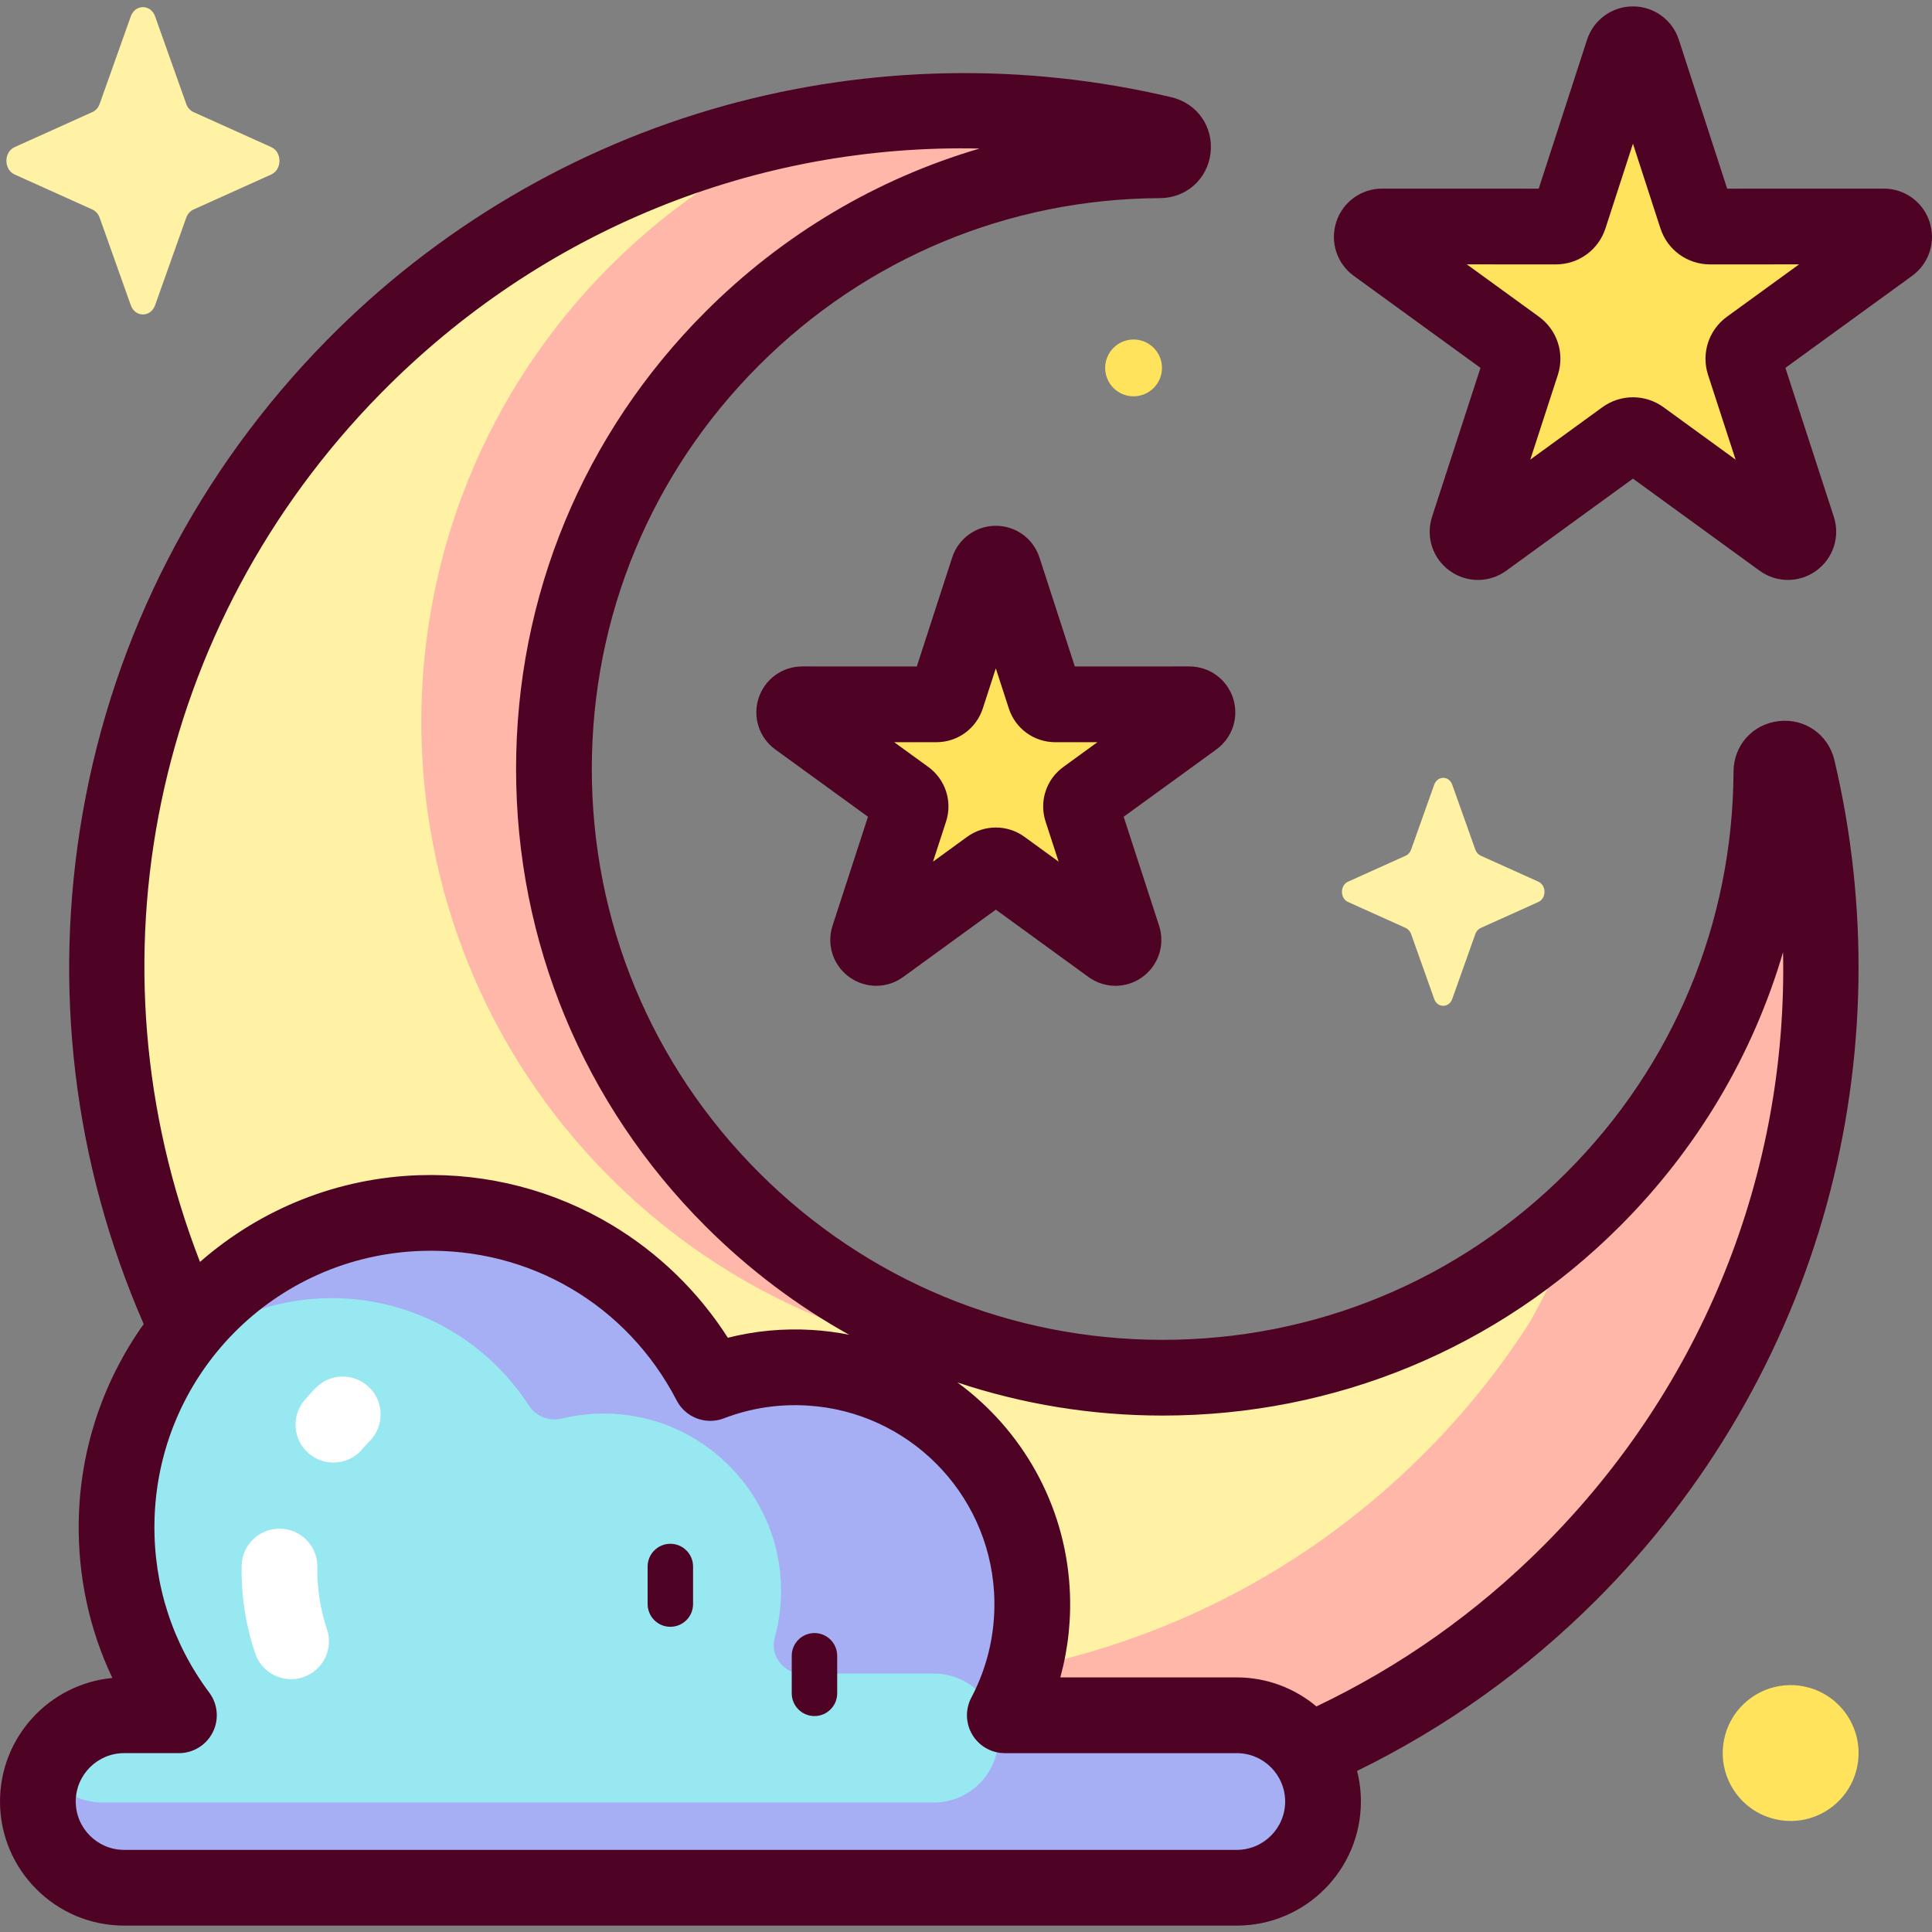 <svg id="Capa_1" enable-background="new 0 0 512 512" height="512" viewBox="0 0 512 512" width="512" xmlns="http://www.w3.org/2000/svg"><rect x="0" y="0" width="512" height="512" fill="#808080" stroke="none"/><g><g><path d="m441.207 325.827s-20.156-6.835-20.734-6.273c-38.942 37.813-92.246 52.085-142.029 42.814-30.917-5.758-67.952-17.025-91.869-40.943-63.001-63.001-61.872-174.865 1.128-237.865 11.985-11.985 30.463-31.591 30.463-31.591s5.22-20.317 2.2-19.845c-46.457 7.252-91.094 28.96-126.656 65.128-87.765 89.258-86.977 231.579 1.724 319.908 59.446 59.196 143.521 78.649 219.153 58.359 37.166-9.971 88.34-74.935 88.34-74.935z" fill="#fff2a5"/><path d="m279.035 362.466c-31.131-5.678-60.915-20.542-84.984-44.611-63.001-63.001-63.001-165.145 0-228.146 31.316-31.316 72.303-47.06 113.346-47.241 4.152-.018 4.785-5.972.745-6.93-27.93-6.623-56.871-7.888-85.188-3.8-.877.141-1.74.279-2.584.41-21.383 8.324-41.431 21.109-58.698 38.376-66.695 66.695-66.695 174.828 0 241.522 22.531 22.531 49.793 37.439 78.587 44.747 20.148 5.691 38.822 5.693 38.823 5.691-.016-.006-.031-.012-.047-.018z" fill="#ffb7a9"/><path d="m416.046 416.816c57.783-57.783 77.886-138.97 60.323-213.045-.958-4.04-6.914-3.406-6.932.745-.183 41.041-15.927 82.024-47.241 113.338-.572.572-1.154 1.128-1.733 1.689-7.482 17.51-15.083 30.901-15.083 30.901-7.923 12.335-17.255 24.028-28.046 34.819-67.775 67.775-170.675 78.99-250.092 33.675 40.176 39.132 91.262 60.413 143.304 63.843 52.992-3.482 104.997-25.462 145.5-65.965z" fill="#ffb7a9"/><path d="m265.923 150.843 10.971 33.803c.39 1.2 1.508 2.013 2.77 2.013l35.539-.011c2.059-.001 2.915 2.634 1.249 3.844l-28.758 20.88c-1.021.741-1.448 2.056-1.058 3.256l10.993 33.796c.637 1.958-1.604 3.586-3.27 2.376l-28.745-20.9c-1.021-.742-2.403-.742-3.424 0l-28.745 20.898c-1.665 1.211-3.907-.418-3.27-2.376l10.993-33.796c.39-1.2-.037-2.515-1.058-3.256l-28.758-20.88c-1.666-1.21-.81-3.844 1.249-3.844l35.539.011c1.262 0 2.381-.812 2.77-2.013l10.971-33.803c.636-1.956 3.406-1.956 4.042.002z" fill="#ffe35c"/><path d="m17.486 487.48h272.671l-23.867-32.914-32.172-50.989-126.712-72.123-55.904 20.276-10.982 14.258c-5.965 11.255-9.425 24.009-9.625 37.492-.284 19.167 5.905 36.877 16.522 51.086h-14.53c-9.465 0-17.587 5.755-21.056 13.957z" fill="#98e8f2"/><path d="m327.214 454.566h-60.925c5.201-9.825 7.887-21.186 7.161-33.234-1.897-31.478-27.354-56.937-58.83-58.863-9.345-.572-18.27.924-26.395 4.038-14.248-27.524-43.372-46.103-76.744-45.038-30.729.981-57.344 18.865-70.946 44.527 11.027-12.934 27.213-21.368 45.315-21.945 22.768-.727 42.89 10.781 54.324 28.441 1.875 2.897 5.406 4.246 8.759 3.432 4.797-1.165 9.881-1.595 15.132-1.149 23.116 1.961 41.547 20.95 42.844 44.113.295 5.271-.283 10.364-1.6 15.151-1.315 4.78 2.362 9.481 7.32 9.481h34.858c9.432 0 17.078 7.646 17.078 17.078 0 9.432-7.646 17.078-17.078 17.078h-220.373c-6.638 0-12.378-3.795-15.204-9.326-1.267 2.928-1.943 6.171-1.868 9.581.276 12.506 10.857 22.338 23.366 22.338h294.354c12.897 0 23.299-10.684 22.837-23.685-.441-12.383-10.994-22.018-23.385-22.018z" fill="#a6aff4"/><path d="m435.366 13.634 14.213 43.79c.505 1.555 1.954 2.608 3.589 2.607l46.039-.015c2.667-.001 3.776 3.413 1.618 4.979l-37.255 27.049c-1.323.96-1.876 2.664-1.371 4.218l14.241 43.781c.825 2.536-2.079 4.646-4.236 3.077l-37.237-27.073c-1.322-.961-3.113-.961-4.436 0l-37.237 27.073c-2.157 1.568-5.061-.541-4.236-3.077l14.241-43.781c.506-1.555-.048-3.258-1.371-4.218l-37.255-27.049c-2.158-1.567-1.049-4.98 1.618-4.979l46.038.015c1.635.001 3.084-1.052 3.589-2.607l14.213-43.79c.823-2.537 4.412-2.537 5.235 0z" fill="#ffe35c"/></g><g fill="#4e0325"><path d="m471.379 191.105c-6.909.792-11.947 6.413-11.978 13.368-.179 40.151-15.912 77.897-44.301 106.286-28.574 28.575-66.566 44.312-106.976 44.312s-78.402-15.737-106.976-44.312c-28.575-28.574-44.312-66.566-44.312-106.976s15.737-78.402 44.312-106.976c28.391-28.391 66.14-44.124 106.295-44.301 6.953-.031 12.574-5.068 13.367-11.976.795-6.939-3.558-13.144-10.352-14.755-38.971-9.242-79.953-8.466-118.517 2.242-39.8 11.051-76.243 32.559-105.387 62.2-34.01 34.589-56.368 77.917-64.655 125.301-8.038 45.95-2.436 92.732 16.184 135.371-10.896 15.308-16.941 33.472-17.222 52.444-.215 14.523 2.835 28.548 8.916 41.345-16.681 1.571-29.777 15.655-29.777 32.74 0 18.134 14.753 32.887 32.888 32.887h294.874c18.134 0 32.888-14.753 32.888-32.887 0-2.797-.353-5.512-1.013-8.107 23.48-11.467 44.81-26.702 63.506-45.398 29.113-29.113 50.207-65.374 61.001-104.863 10.465-38.286 11.154-78.949 1.992-117.592-1.612-6.795-7.813-11.149-14.757-10.353zm-370.513-86.818c42.634-43.36 99.699-66.215 158.738-64.924-27.18 7.979-52.081 22.681-72.65 43.249-32.366 32.366-50.19 75.398-50.19 121.17s17.824 88.804 50.19 121.17c11.47 11.47 24.285 21.103 38.082 28.775-3.195-.636-6.463-1.07-9.793-1.274-7.606-.465-15.092.228-22.357 2.066-7.766-12.156-18.251-22.378-30.692-29.854-15.358-9.229-33.015-13.801-51.033-13.227-21.556.688-41.941 8.805-58.161 22.981-30.821-79.355-12.554-168.683 47.866-230.132zm226.896 385.946h-294.874c-7.067 0-12.816-5.749-12.816-12.815 0-7.067 5.749-12.816 12.816-12.816h14.53c3.798 0 7.271-2.144 8.972-5.54 1.701-3.395 1.34-7.461-.933-10.503-9.746-13.043-14.77-28.58-14.527-44.93.582-39.197 31.712-70.88 70.871-72.13 28.529-.91 54.39 14.272 67.513 39.621 2.349 4.538 7.733 6.585 12.504 4.758 7.094-2.719 14.561-3.862 22.197-3.391 26.575 1.629 47.821 22.889 49.419 49.453.586 9.734-1.494 19.392-6.014 27.931-1.646 3.111-1.543 6.857.272 9.872 1.816 3.015 5.078 4.859 8.598 4.859h61.473c7.067 0 12.816 5.749 12.816 12.816-.001 7.066-5.75 12.815-12.817 12.815zm81.187-80.513c-17.637 17.638-37.828 31.904-60.085 42.498-5.716-4.794-13.076-7.688-21.102-7.688h-46.766c2.111-7.691 2.958-15.727 2.472-23.796-1.343-22.331-12.753-41.934-29.744-54.371 17.308 5.773 35.622 8.778 54.399 8.778 45.772 0 88.804-17.825 121.169-50.19 20.557-20.557 35.255-45.442 43.236-72.605 1.22 58.381-21.132 114.927-63.579 157.374z"/><path d="m315.199 176.611-30.358.01-9.372-28.876-.001-.002c-1.633-5.027-6.281-8.405-11.567-8.404-5.285.001-9.933 3.379-11.565 8.406l-9.372 28.876-30.36-.01c-.001 0-.002 0-.003 0-5.285 0-9.933 3.377-11.566 8.404-1.633 5.028.144 10.492 4.421 13.596l24.567 17.837-9.39 28.869c-1.636 5.026.138 10.492 4.414 13.599 4.276 3.109 10.023 3.108 14.301 0l24.555-17.852 24.555 17.853c2.139 1.554 4.644 2.332 7.15 2.332 2.505 0 5.011-.777 7.149-2.331 4.276-3.108 6.05-8.573 4.415-13.599l-9.39-28.87 24.567-17.837c4.277-3.106 6.053-8.57 4.42-13.597s-6.28-8.403-11.566-8.403c-.001-.001-.003-.001-.004-.001zm-33.402 26.638c-4.557 3.308-6.448 9.129-4.706 14.482l3.453 10.616-9.031-6.566c-2.277-1.655-4.944-2.482-7.612-2.482s-5.336.828-7.614 2.482l-9.029 6.565 3.454-10.618c1.741-5.355-.152-11.175-4.706-14.48l-9.034-6.559 11.163.003h.005c5.628 0 10.577-3.597 12.314-8.95l3.446-10.618 3.446 10.617c1.737 5.355 6.686 8.951 12.314 8.951h.005l11.164-.003z"/><path d="m511.369 58.817c-1.717-5.286-6.604-8.837-12.162-8.837-.001 0-.003 0-.004 0l-41.484.013-12.807-39.458c-1.717-5.287-6.605-8.84-12.164-8.84s-10.447 3.553-12.164 8.84l-12.807 39.458-41.483-.013c-.002 0-.003 0-.005 0-5.557 0-10.445 3.551-12.162 8.837-1.718 5.287.151 11.034 4.648 14.299l33.569 24.374-12.831 39.449c-1.72 5.287.146 11.035 4.644 14.302 2.248 1.634 4.882 2.45 7.517 2.45s5.271-.818 7.52-2.453l33.554-24.395 33.553 24.394c4.497 3.269 10.54 3.271 15.037.003 4.498-3.268 6.364-9.015 4.645-14.302l-12.832-39.448 33.568-24.373c4.5-3.266 6.368-9.012 4.65-14.3zm-53.695 25.106c-4.86 3.528-6.876 9.735-5.019 15.444l7.299 22.44-19.087-13.877c-4.856-3.531-11.38-3.529-16.238 0l-19.086 13.876 7.299-22.44c1.858-5.71-.159-11.917-5.018-15.444l-19.096-13.862 23.598.007h.004c6.002 0 11.28-3.835 13.133-9.545l7.285-22.445 7.285 22.445c1.853 5.71 7.13 9.545 13.133 9.545h.004l23.598-.007z"/><path d="m177.649 409.12c-3.325 0-6.021 2.696-6.021 6.021v9.956c0 3.325 2.696 6.021 6.021 6.021s6.021-2.696 6.021-6.021v-9.956c0-3.325-2.696-6.021-6.021-6.021z"/><path d="m215.841 432.777c-3.325 0-6.021 2.696-6.021 6.021v9.955c0 3.325 2.696 6.022 6.021 6.022s6.022-2.696 6.022-6.022v-9.955c-.001-3.325-2.697-6.021-6.022-6.021z"/></g><g fill="#fff"><path d="m88.354 387.593c-2.312 0-4.635-.794-6.528-2.417-4.208-3.607-4.695-9.943-1.087-14.151.926-1.08 1.899-2.147 2.892-3.171 3.859-3.978 10.212-4.076 14.191-.217s4.076 10.213.217 14.191c-.709.73-1.402 1.491-2.062 2.26-1.984 2.316-4.795 3.505-7.623 3.505z"/><path d="m77.143 444.998c-4.19 0-8.098-2.645-9.51-6.835-2.507-7.446-3.72-15.241-3.602-23.17.082-5.542 4.631-9.936 10.184-9.886 5.542.082 9.968 4.642 9.886 10.184-.084 5.644.776 11.184 2.554 16.465 1.769 5.253-1.055 10.945-6.308 12.714-1.062.358-2.142.528-3.204.528z"/></g><g><path d="m34.657 4.349-8.244 23.18c-.353.993-1.052 1.779-1.934 2.176l-20.595 9.28c-2.91 1.311-2.91 5.947 0 7.258l20.595 9.279c.882.397 1.581 1.184 1.934 2.176l8.244 23.18c1.165 3.275 5.283 3.275 6.448 0l8.244-23.18c.353-.993 1.052-1.779 1.934-2.176l20.595-9.279c2.91-1.311 2.91-5.947 0-7.258l-20.595-9.279c-.882-.397-1.581-1.184-1.934-2.176l-8.244-23.18c-1.165-3.275-5.284-3.275-6.448-.001z" fill="#fff2a5"/><path d="m380.077 207.959-6.115 17.195c-.262.736-.78 1.32-1.434 1.614l-15.277 6.883c-2.158.973-2.158 4.411 0 5.384l15.277 6.883c.654.295 1.172.878 1.434 1.614l6.115 17.195c.864 2.429 3.919 2.429 4.783 0l6.115-17.195c.262-.736.78-1.32 1.434-1.614l15.277-6.883c2.158-.973 2.158-4.411 0-5.384l-15.277-6.883c-.654-.295-1.172-.878-1.434-1.614l-6.115-17.195c-.864-2.429-3.919-2.429-4.783 0z" fill="#fff2a5"/><g fill="#ffe35c"><circle cx="300.408" cy="97.501" r="7.527"/><ellipse cx="474.541" cy="464.342" rx="18.001" ry="18.001" transform="matrix(.23 -.973 .973 .23 -86.407 819.505)"/></g></g></g></svg>